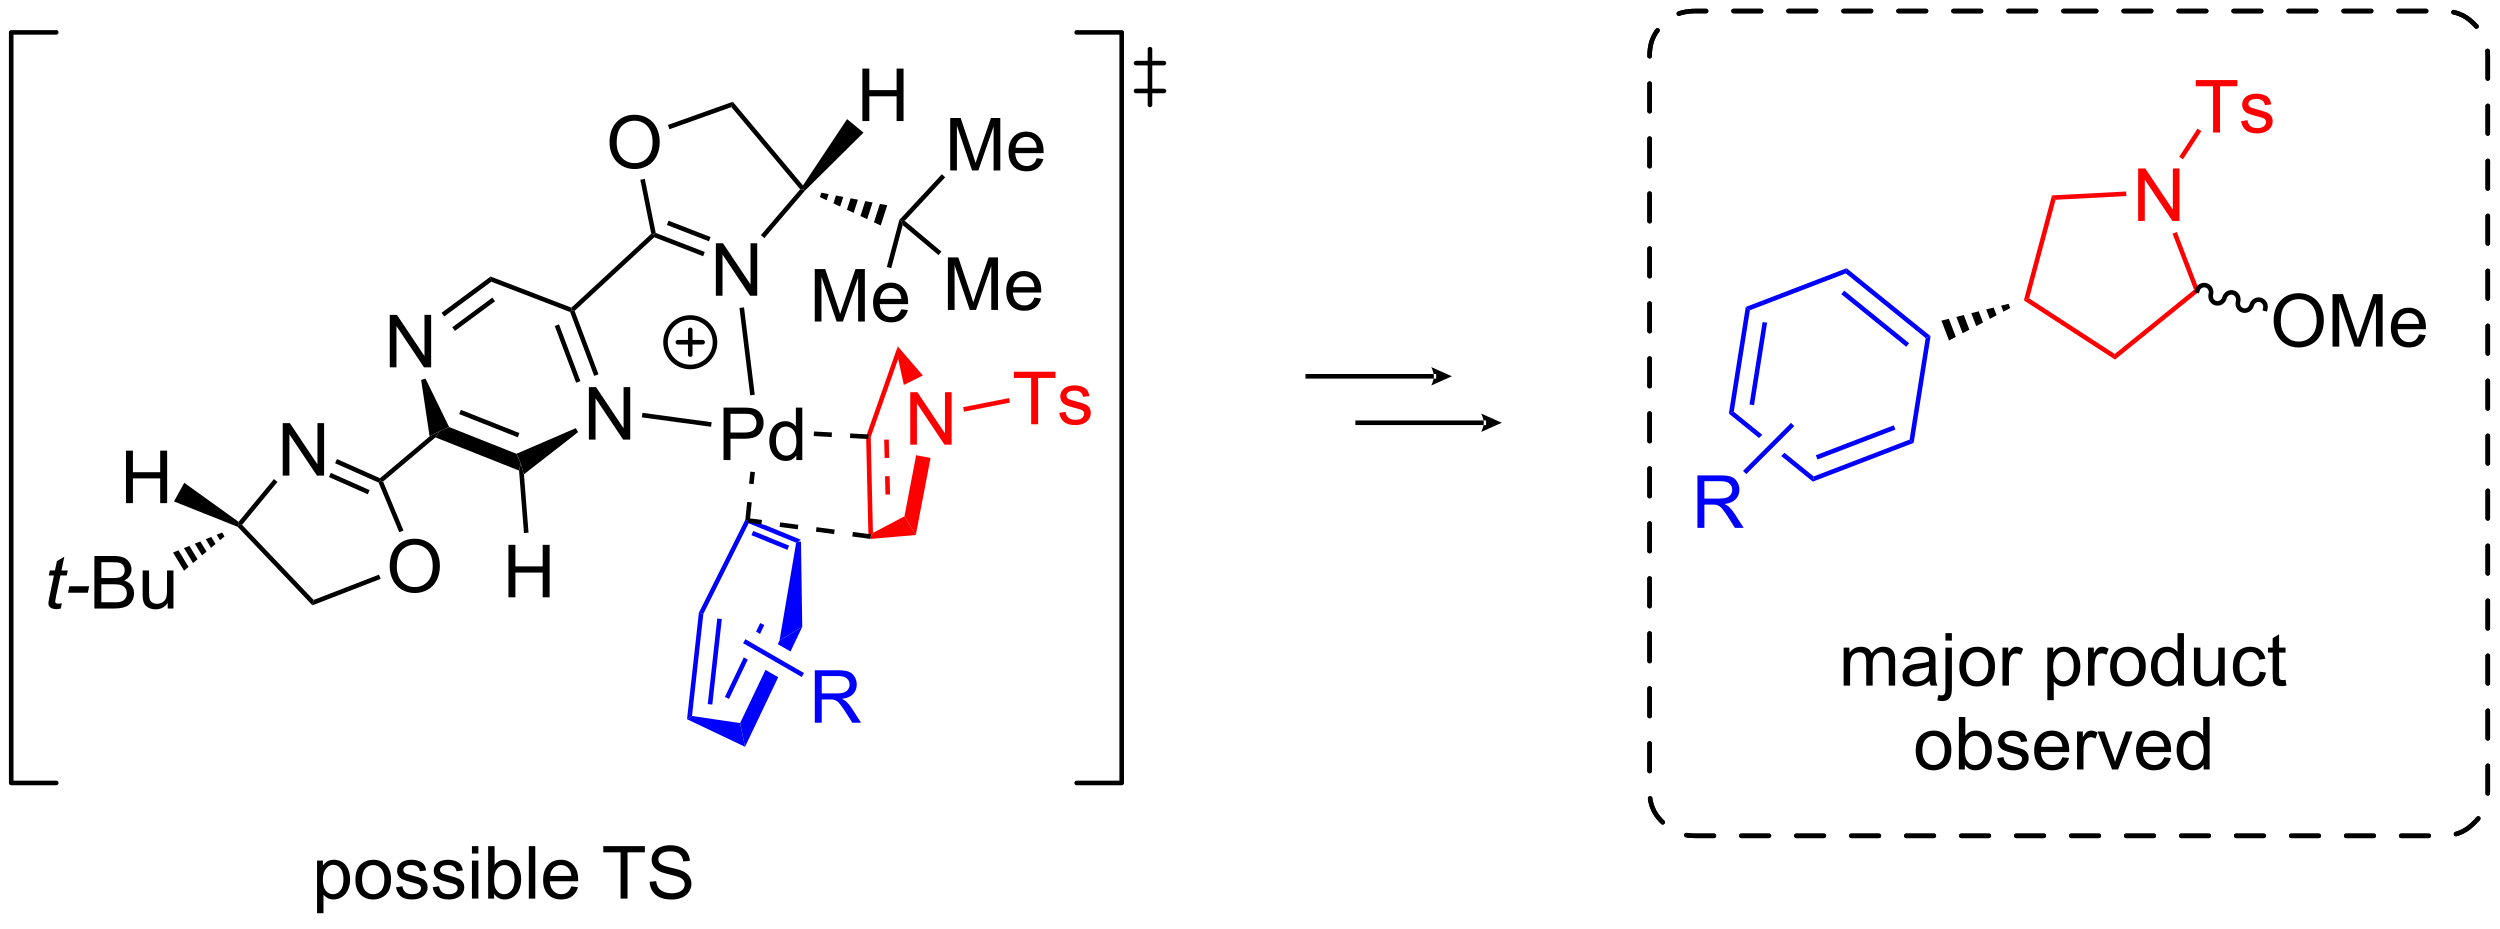 <?xml version="1.0" encoding="UTF-8"?>
<!DOCTYPE svg PUBLIC '-//W3C//DTD SVG 1.0//EN'
          'http://www.w3.org/TR/2001/REC-SVG-20010904/DTD/svg10.dtd'>
<svg stroke-dasharray="none" shape-rendering="auto" xmlns="http://www.w3.org/2000/svg" font-family="'Dialog'" text-rendering="auto" width="374" fill-opacity="1" color-interpolation="auto" color-rendering="auto" preserveAspectRatio="xMidYMid meet" font-size="12px" viewBox="0 0 374 139" fill="black" xmlns:xlink="http://www.w3.org/1999/xlink" stroke="black" image-rendering="auto" stroke-miterlimit="10" stroke-linecap="square" stroke-linejoin="miter" font-style="normal" stroke-width="1" height="139" stroke-dashoffset="0" font-weight="normal" stroke-opacity="1"
><!--Generated by the Batik Graphics2D SVG Generator--><defs id="genericDefs"
  /><g
  ><defs id="defs1"
    ><clipPath clipPathUnits="userSpaceOnUse" id="clipPath1"
      ><path d="M0.646 1.032 L281.127 1.032 L281.127 104.546 L0.646 104.546 L0.646 1.032 Z"
      /></clipPath
      ><clipPath clipPathUnits="userSpaceOnUse" id="clipPath2"
      ><path d="M-0.972 49.562 L-0.972 150.198 L271.711 150.198 L271.711 49.562 Z"
      /></clipPath
    ></defs
    ><g transform="scale(1.333,1.333) translate(-0.646,-1.032) matrix(1.029,0,0,1.029,1.646,-49.948)"
    ><path d="M77.94 99.724 L77.94 93.997 L80.101 93.997 Q80.672 93.997 80.971 94.052 Q81.393 94.122 81.677 94.32 Q81.963 94.516 82.138 94.872 Q82.312 95.227 82.312 95.654 Q82.312 96.383 81.846 96.891 Q81.383 97.396 80.166 97.396 L78.698 97.396 L78.698 99.724 L77.94 99.724 ZM78.698 96.719 L80.18 96.719 Q80.914 96.719 81.221 96.445 Q81.531 96.172 81.531 95.677 Q81.531 95.318 81.349 95.062 Q81.166 94.805 80.87 94.724 Q80.68 94.672 80.164 94.672 L78.698 94.672 L78.698 96.719 ZM85.877 99.724 L85.877 99.201 Q85.484 99.818 84.719 99.818 Q84.221 99.818 83.805 99.544 Q83.391 99.271 83.161 98.781 Q82.932 98.289 82.932 97.654 Q82.932 97.031 83.138 96.526 Q83.346 96.021 83.76 95.753 Q84.174 95.482 84.687 95.482 Q85.062 95.482 85.354 95.641 Q85.648 95.797 85.831 96.052 L85.831 93.997 L86.531 93.997 L86.531 99.724 L85.877 99.724 ZM83.656 97.654 Q83.656 98.451 83.992 98.846 Q84.328 99.24 84.784 99.24 Q85.245 99.24 85.568 98.862 Q85.891 98.484 85.891 97.711 Q85.891 96.859 85.562 96.461 Q85.234 96.062 84.752 96.062 Q84.284 96.062 83.969 96.445 Q83.656 96.828 83.656 97.654 Z" stroke="none" clip-path="url(#clipPath2)"
    /></g
    ><g transform="matrix(1.371,0,0,1.371,1.333,-67.973)"
    ><path d="M78.831 61.268 L78.991 60.68 L86.644 69.814 L86.666 70.23 L86.339 70.228 Z" stroke="none" clip-path="url(#clipPath2)"
    /></g
    ><g transform="matrix(1.371,0,0,1.371,1.333,-67.973)"
    ><path d="M65.538 65.139 Q65.538 63.712 66.304 62.907 Q67.07 62.1 68.281 62.1 Q69.072 62.1 69.708 62.48 Q70.346 62.857 70.679 63.535 Q71.015 64.212 71.015 65.071 Q71.015 65.943 70.663 66.631 Q70.312 67.318 69.666 67.672 Q69.023 68.027 68.275 68.027 Q67.468 68.027 66.83 67.636 Q66.195 67.243 65.866 66.568 Q65.538 65.891 65.538 65.139 ZM66.32 65.149 Q66.32 66.186 66.874 66.782 Q67.431 67.376 68.273 67.376 Q69.127 67.376 69.679 66.774 Q70.234 66.172 70.234 65.068 Q70.234 64.368 69.997 63.847 Q69.76 63.326 69.304 63.04 Q68.851 62.751 68.283 62.751 Q67.478 62.751 66.898 63.305 Q66.32 63.857 66.32 65.149 Z" stroke="none" clip-path="url(#clipPath2)"
    /></g
    ><g transform="matrix(1.371,0,0,1.371,1.333,-67.973)"
    ><path d="M70.579 74.995 L70.361 75.179 L70.088 75.091 L68.898 69.195 L69.388 69.097 Z" stroke="none" clip-path="url(#clipPath2)"
    /></g
    ><g transform="matrix(1.371,0,0,1.371,1.333,-67.973)"
    ><path d="M77.14 81.849 L77.14 76.123 L77.918 76.123 L80.926 80.617 L80.926 76.123 L81.653 76.123 L81.653 81.849 L80.874 81.849 L77.866 77.349 L77.866 81.849 L77.14 81.849 Z" stroke="none" clip-path="url(#clipPath2)"
    /></g
    ><g transform="matrix(1.371,0,0,1.371,1.333,-67.973)"
    ><path d="M70.416 75.469 L70.361 75.179 L70.579 74.995 L75.93 77.075 L75.749 77.541 ZM71.796 74.128 L76.383 75.911 L76.564 75.445 L71.977 73.662 Z" stroke="none" clip-path="url(#clipPath2)"
    /></g
    ><g transform="matrix(1.371,0,0,1.371,1.333,-67.973)"
    ><path d="M78.991 60.68 L78.831 61.268 L72.076 63.681 L71.907 63.21 Z" stroke="none" clip-path="url(#clipPath2)"
    /></g
    ><g transform="matrix(1.371,0,0,1.371,1.333,-67.973)"
    ><path d="M82.431 75.563 L82.051 75.238 L86.339 70.228 L86.666 70.23 L86.86 70.388 Z" stroke="none" clip-path="url(#clipPath2)"
    /></g
    ><g transform="matrix(1.371,0,0,1.371,1.333,-67.973)"
    ><path d="M88.646 70.608 L89.445 70.76 L89.229 71.428 L88.492 71.083 ZM90.245 70.912 L91.044 71.065 L90.704 72.118 L89.966 71.773 ZM91.844 71.217 L92.643 71.369 L92.178 72.807 L91.441 72.462 ZM93.442 71.522 L94.242 71.674 L93.652 73.496 L92.915 73.152 ZM95.041 71.826 L95.84 71.979 L95.126 74.186 L94.389 73.841 Z" stroke="none" clip-path="url(#clipPath2)"
    /></g
    ><g transform="matrix(1.371,0,0,1.371,1.333,-67.973)"
    ><path d="M63.285 97.546 L63.285 91.819 L64.063 91.819 L67.071 96.314 L67.071 91.819 L67.797 91.819 L67.797 97.546 L67.019 97.546 L64.011 93.046 L64.011 97.546 L63.285 97.546 Z" stroke="none" clip-path="url(#clipPath2)"
    /></g
    ><g transform="matrix(1.371,0,0,1.371,1.333,-67.973)"
    ><path d="M61.237 83.628 L61.432 83.435 L61.725 83.504 L64.333 90.423 L63.865 90.6 ZM59.558 85.152 L61.892 91.343 L62.36 91.167 L60.026 84.976 Z" stroke="none" clip-path="url(#clipPath2)"
    /></g
    ><g transform="matrix(1.371,0,0,1.371,1.333,-67.973)"
    ><path d="M52.634 80.32 L52.557 79.754 L61.376 83.146 L61.432 83.435 L61.237 83.628 Z" stroke="none" clip-path="url(#clipPath2)"
    /></g
    ><g transform="matrix(1.371,0,0,1.371,1.333,-67.973)"
    ><path d="M41.56 89.664 L41.56 83.938 L42.339 83.938 L45.347 88.432 L45.347 83.938 L46.073 83.938 L46.073 89.664 L45.295 89.664 L42.287 85.164 L42.287 89.664 L41.56 89.664 Z" stroke="none" clip-path="url(#clipPath2)"
    /></g
    ><g transform="matrix(1.371,0,0,1.371,1.333,-67.973)"
    ><path d="M47.507 84.112 L47.209 83.711 L52.557 79.754 L52.634 80.32 ZM48.672 85.689 L53.045 82.454 L52.748 82.052 L48.375 85.287 Z" stroke="none" clip-path="url(#clipPath2)"
    /></g
    ><g transform="matrix(1.371,0,0,1.371,1.333,-67.973)"
    ><path d="M46.544 97.308 L46.975 96.619 L48.036 96.179 L55.382 99.094 L55.856 100.142 L55.667 100.928 ZM49.136 94.765 L55.522 97.299 L55.707 96.834 L49.32 94.3 Z" stroke="none" clip-path="url(#clipPath2)"
    /></g
    ><g transform="matrix(1.371,0,0,1.371,1.333,-67.973)"
    ><path d="M61.725 83.504 L61.432 83.435 L61.376 83.146 L70.088 75.091 L70.361 75.179 L70.416 75.469 Z" stroke="none" clip-path="url(#clipPath2)"
    /></g
    ><g transform="matrix(1.371,0,0,1.371,1.333,-67.973)"
    ><path d="M40.83 102.122 L40.528 102.049 L40.487 101.757 L45.902 97.196 L46.975 96.619 L46.544 97.308 Z" stroke="none" clip-path="url(#clipPath2)"
    /></g
    ><g transform="matrix(1.371,0,0,1.371,1.333,-67.973)"
    ><path d="M29.879 101.477 L29.879 95.751 L30.658 95.751 L33.666 100.246 L33.666 95.751 L34.392 95.751 L34.392 101.477 L33.613 101.477 L30.606 96.977 L30.606 101.477 L29.879 101.477 Z" stroke="none" clip-path="url(#clipPath2)"
    /></g
    ><g transform="matrix(1.371,0,0,1.371,1.333,-67.973)"
    ><path d="M35.593 100.128 L35.796 99.671 L40.487 101.757 L40.528 102.049 L40.336 102.237 ZM34.923 101.635 L39.157 103.517 L39.36 103.06 L35.127 101.178 Z" stroke="none" clip-path="url(#clipPath2)"
    /></g
    ><g transform="matrix(1.371,0,0,1.371,1.333,-67.973)"
    ><path d="M41.55 111.402 Q41.55 109.975 42.315 109.171 Q43.081 108.363 44.292 108.363 Q45.084 108.363 45.719 108.743 Q46.357 109.121 46.69 109.798 Q47.026 110.475 47.026 111.335 Q47.026 112.207 46.675 112.894 Q46.323 113.582 45.677 113.936 Q45.034 114.29 44.287 114.29 Q43.479 114.29 42.841 113.9 Q42.206 113.507 41.878 112.832 Q41.55 112.155 41.55 111.402 ZM42.331 111.413 Q42.331 112.449 42.886 113.046 Q43.443 113.639 44.284 113.639 Q45.138 113.639 45.69 113.038 Q46.245 112.436 46.245 111.332 Q46.245 110.632 46.008 110.111 Q45.771 109.59 45.315 109.303 Q44.862 109.014 44.294 109.014 Q43.49 109.014 42.909 109.569 Q42.331 110.121 42.331 111.413 Z" stroke="none" clip-path="url(#clipPath2)"
    /></g
    ><g transform="matrix(1.371,0,0,1.371,1.333,-67.973)"
    ><path d="M43.054 107.465 L42.593 107.657 L40.336 102.237 L40.528 102.049 L40.83 102.122 Z" stroke="none" clip-path="url(#clipPath2)"
    /></g
    ><g transform="matrix(1.371,0,0,1.371,1.333,-67.973)"
    ><path d="M33.117 115.628 L33.248 115.041 L40.384 112.279 L40.564 112.745 Z" stroke="none" clip-path="url(#clipPath2)"
    /></g
    ><g transform="matrix(1.371,0,0,1.371,1.333,-67.973)"
    ><path d="M25.44 106.847 L25.106 106.858 L25.061 106.52 L28.92 101.852 L29.306 102.171 Z" stroke="none" clip-path="url(#clipPath2)"
    /></g
    ><g transform="matrix(1.371,0,0,1.371,1.333,-67.973)"
    ><path d="M24.96 107.067 L25.106 106.858 L25.44 106.847 L33.248 115.041 L33.117 115.628 Z" stroke="none" clip-path="url(#clipPath2)"
    /></g
    ><g transform="matrix(1.371,0,0,1.371,1.333,-67.973)"
    ><path d="M5.776 115.402 L5.659 115.982 Q5.403 116.047 5.166 116.047 Q4.745 116.047 4.495 115.839 Q4.307 115.683 4.307 115.415 Q4.307 115.277 4.409 114.784 L4.911 112.376 L4.354 112.376 L4.466 111.829 L5.026 111.829 L5.239 110.808 L6.049 110.321 L5.731 111.829 L6.427 111.829 L6.31 112.376 L5.62 112.376 L5.138 114.667 Q5.049 115.105 5.049 115.191 Q5.049 115.316 5.12 115.383 Q5.192 115.449 5.356 115.449 Q5.591 115.449 5.776 115.402 ZM6.452 114.258 L6.6 113.55 L8.756 113.55 L8.61 114.258 L6.452 114.258 Z" stroke="none" clip-path="url(#clipPath2)"
    /></g
    ><g transform="matrix(1.371,0,0,1.371,1.333,-67.973)"
    ><path d="M9.329 115.977 L9.329 110.251 L11.478 110.251 Q12.134 110.251 12.53 110.425 Q12.928 110.597 13.152 110.959 Q13.376 111.321 13.376 111.714 Q13.376 112.081 13.175 112.407 Q12.978 112.73 12.576 112.93 Q13.095 113.081 13.373 113.449 Q13.655 113.816 13.655 114.316 Q13.655 114.719 13.483 115.066 Q13.313 115.409 13.063 115.597 Q12.813 115.784 12.436 115.881 Q12.061 115.977 11.514 115.977 L9.329 115.977 ZM10.087 112.657 L11.326 112.657 Q11.829 112.657 12.048 112.589 Q12.337 112.503 12.483 112.305 Q12.631 112.105 12.631 111.805 Q12.631 111.519 12.493 111.303 Q12.358 111.087 12.103 111.006 Q11.85 110.925 11.233 110.925 L10.087 110.925 L10.087 112.657 ZM10.087 115.3 L11.514 115.3 Q11.881 115.3 12.03 115.274 Q12.29 115.227 12.465 115.118 Q12.642 115.008 12.754 114.8 Q12.868 114.589 12.868 114.316 Q12.868 113.995 12.704 113.761 Q12.54 113.524 12.248 113.428 Q11.959 113.331 11.412 113.331 L10.087 113.331 L10.087 115.3 ZM17.326 115.977 L17.326 115.368 Q16.842 116.071 16.009 116.071 Q15.642 116.071 15.324 115.93 Q15.006 115.79 14.85 115.576 Q14.696 115.363 14.634 115.055 Q14.592 114.847 14.592 114.399 L14.592 111.829 L15.295 111.829 L15.295 114.128 Q15.295 114.68 15.337 114.87 Q15.405 115.149 15.618 115.308 Q15.834 115.464 16.149 115.464 Q16.467 115.464 16.743 115.303 Q17.022 115.141 17.136 114.863 Q17.251 114.581 17.251 114.05 L17.251 111.829 L17.954 111.829 L17.954 115.977 L17.326 115.977 Z" stroke="none" clip-path="url(#clipPath2)"
    /></g
    ><g transform="matrix(1.371,0,0,1.371,1.333,-67.973)"
    ><path d="M23.526 108.11 L23.036 108.526 L22.671 107.926 L23.267 107.683 ZM22.546 108.942 L22.055 109.358 L21.481 108.412 L22.076 108.169 ZM21.565 109.774 L21.074 110.19 L20.29 108.899 L20.885 108.656 ZM20.584 110.606 L20.094 111.022 L19.099 109.385 L19.695 109.142 ZM19.603 111.439 L19.113 111.855 L17.909 109.872 L18.504 109.628 Z" stroke="none" clip-path="url(#clipPath2)"
    /></g
    ><g transform="matrix(1.371,0,0,1.371,1.333,-67.973)"
    ><path d="M93.129 62.788 L93.129 57.062 L93.886 57.062 L93.886 59.413 L96.863 59.413 L96.863 57.062 L97.621 57.062 L97.621 62.788 L96.863 62.788 L96.863 60.088 L93.886 60.088 L93.886 62.788 L93.129 62.788 Z" stroke="none" clip-path="url(#clipPath2)"
    /></g
    ><g transform="matrix(1.371,0,0,1.371,1.333,-67.973)"
    ><path d="M86.86 70.388 L86.666 70.23 L86.644 69.814 L91.458 62.577 L93.25 64.05 Z" stroke="none" clip-path="url(#clipPath2)"
    /></g
    ><g transform="matrix(1.371,0,0,1.371,1.333,-67.973)"
    ><path d="M12.774 104.48 L12.774 98.753 L13.532 98.753 L13.532 101.105 L16.508 101.105 L16.508 98.753 L17.266 98.753 L17.266 104.48 L16.508 104.48 L16.508 101.779 L13.532 101.779 L13.532 104.48 L12.774 104.48 Z" stroke="none" clip-path="url(#clipPath2)"
    /></g
    ><g transform="matrix(1.371,0,0,1.371,1.333,-67.973)"
    ><path d="M25.061 106.52 L25.106 106.858 L24.96 107.067 L18.016 104.294 L19.132 102.26 Z" stroke="none" clip-path="url(#clipPath2)"
    /></g
    ><g transform="matrix(1.371,0,0,1.371,1.333,-67.973)"
    ><path d="M69.067 95.123 L69.134 94.628 L76.681 95.652 L76.614 96.148 Z" stroke="none" clip-path="url(#clipPath2)"
    /></g
    ><g transform="matrix(1.371,0,0,1.371,1.333,-67.973)"
    ><path d="M79.718 83.18 L80.214 83.119 L81.386 92.659 L80.89 92.72 Z" stroke="none" clip-path="url(#clipPath2)"
    /></g
    ><g stroke-width="0.5" transform="matrix(1.371,0,0,1.371,1.333,-67.973)" stroke-linejoin="round" stroke-linecap="round"
    ><path fill="none" d="M74.347 89.622 C72.856 89.622 71.647 88.413 71.647 86.922 C71.647 85.431 72.856 84.222 74.347 84.222 C75.838 84.222 77.047 85.431 77.047 86.922 C77.047 88.413 75.838 89.622 74.347 89.622 M72.997 86.922 L75.697 86.922 M74.347 85.572 L74.347 88.272" clip-path="url(#clipPath2)"
    /></g
    ><g fill="blue" transform="matrix(1.371,0,0,1.371,1.333,-67.973)" stroke="blue"
    ><path d="M77.295 117.071 L76.257 126.409 L76.754 126.464 L77.792 117.126 L77.295 117.071 ZM75.287 116.432 L73.995 128.06 L74.537 127.705 L75.774 116.576 L75.287 116.432 Z" stroke="none" clip-path="url(#clipPath2)"
    /></g
    ><g fill="blue" transform="matrix(1.371,0,0,1.371,1.333,-67.973)" stroke="blue"
    ><path d="M79.784 128.483 L80.323 131.068 L73.995 128.06 L74.537 127.705 Z" stroke="none" clip-path="url(#clipPath2)"
    /></g
    ><g fill="blue" transform="matrix(1.371,0,0,1.371,1.333,-67.973)" stroke="blue"
    ><path d="M81.975 117.565 L81.528 118.501 L81.963 118.751 L81.963 118.751 L82.426 117.78 L81.975 117.565 ZM86.566 117.986 L84.09 119.46 L83.895 119.867 L83.895 119.867 L85.285 120.67 L85.285 120.67 L86.566 117.986 ZM80.189 121.307 L78.127 125.627 L78.578 125.843 L80.623 121.558 L80.189 121.307 ZM82.556 122.674 L79.784 128.483 L80.323 131.068 L83.946 123.476 L83.946 123.476 L82.556 122.674 Z" stroke="none" clip-path="url(#clipPath2)"
    /></g
    ><g fill="blue" transform="matrix(1.371,0,0,1.371,1.333,-67.973)" stroke="blue"
    ><path d="M80.358 106.29 L80.602 106.361 L80.722 106.68 L75.774 116.576 L75.287 116.432 Z" stroke="none" clip-path="url(#clipPath2)"
    /></g
    ><g fill="blue" transform="matrix(1.371,0,0,1.371,1.333,-67.973)" stroke="blue"
    ><path d="M86.426 108.474 L85.901 108.799 L80.722 106.68 L80.602 106.361 L82.487 106.862 ZM85.132 109.117 L81.217 107.515 L81.027 107.978 L84.943 109.58 Z" stroke="none" clip-path="url(#clipPath2)"
    /></g
    ><g fill="blue" transform="matrix(1.371,0,0,1.371,1.333,-67.973)" stroke="blue"
    ><path d="M86.133 108.655 L85.901 108.799 L84.09 119.46 L86.566 117.986 L86.43 108.695 L86.133 108.655 Z" stroke="none" clip-path="url(#clipPath2)"
    /></g
    ><g transform="matrix(1.371,0,0,1.371,1.333,-67.973)"
    ><path d="M80.85 106.387 L81.056 104.398 L80.559 104.346 L80.353 106.336 ZM81.263 102.408 L81.399 101.094 L80.901 101.043 L80.765 102.357 Z" stroke="none" clip-path="url(#clipPath2)"
    /></g
    ><g transform="matrix(1.371,0,0,1.371,1.333,-67.973)"
    ><path d="M87.931 84.663 L87.931 78.936 L89.072 78.936 L90.428 82.991 Q90.616 83.556 90.702 83.837 Q90.798 83.525 91.007 82.92 L92.376 78.936 L93.397 78.936 L93.397 84.663 L92.665 84.663 L92.665 79.868 L91.001 84.663 L90.319 84.663 L88.663 79.788 L88.663 84.663 L87.931 84.663 ZM97.369 83.327 L98.095 83.415 Q97.923 84.053 97.457 84.405 Q96.994 84.756 96.272 84.756 Q95.361 84.756 94.827 84.196 Q94.296 83.634 94.296 82.624 Q94.296 81.577 94.835 80.999 Q95.374 80.42 96.233 80.42 Q97.064 80.42 97.59 80.988 Q98.119 81.553 98.119 82.579 Q98.119 82.642 98.116 82.767 L95.022 82.767 Q95.061 83.452 95.408 83.816 Q95.757 84.178 96.275 84.178 Q96.663 84.178 96.936 83.975 Q97.21 83.772 97.369 83.327 ZM95.061 82.189 L97.376 82.189 Q97.329 81.665 97.111 81.405 Q96.775 80.999 96.241 80.999 Q95.757 80.999 95.426 81.324 Q95.095 81.647 95.061 82.189 Z" stroke="none" clip-path="url(#clipPath2)"
    /></g
    ><g transform="matrix(1.371,0,0,1.371,1.333,-67.973)"
    ><path d="M96.278 78.84 L95.794 78.711 L97.161 73.573 L97.386 73.698 L97.527 74.142 Z" stroke="none" clip-path="url(#clipPath2)"
    /></g
    ><g transform="matrix(1.371,0,0,1.371,1.333,-67.973)"
    ><path d="M102.459 83.395 L102.459 77.668 L103.599 77.668 L104.956 81.723 Q105.143 82.288 105.229 82.569 Q105.326 82.257 105.534 81.653 L106.904 77.668 L107.925 77.668 L107.925 83.395 L107.193 83.395 L107.193 78.6 L105.529 83.395 L104.847 83.395 L103.19 78.52 L103.19 83.395 L102.459 83.395 ZM111.896 82.059 L112.623 82.147 Q112.451 82.785 111.984 83.137 Q111.521 83.489 110.8 83.489 Q109.888 83.489 109.354 82.929 Q108.823 82.366 108.823 81.356 Q108.823 80.309 109.362 79.731 Q109.901 79.153 110.76 79.153 Q111.591 79.153 112.117 79.72 Q112.646 80.285 112.646 81.311 Q112.646 81.374 112.643 81.499 L109.55 81.499 Q109.589 82.184 109.935 82.548 Q110.284 82.91 110.802 82.91 Q111.19 82.91 111.464 82.707 Q111.737 82.504 111.896 82.059 ZM109.589 80.921 L111.904 80.921 Q111.857 80.397 111.638 80.137 Q111.302 79.731 110.768 79.731 Q110.284 79.731 109.953 80.056 Q109.623 80.379 109.589 80.921 Z" stroke="none" clip-path="url(#clipPath2)"
    /></g
    ><g transform="matrix(1.371,0,0,1.371,1.333,-67.973)"
    ><path d="M101.755 77.033 L101.433 77.416 L97.527 74.142 L97.386 73.698 L97.749 73.675 Z" stroke="none" clip-path="url(#clipPath2)"
    /></g
    ><g transform="matrix(1.371,0,0,1.371,1.333,-67.973)"
    ><path d="M102.712 68.181 L102.712 62.455 L103.853 62.455 L105.209 66.509 Q105.397 67.074 105.483 67.356 Q105.579 67.043 105.788 66.439 L107.157 62.455 L108.178 62.455 L108.178 68.181 L107.446 68.181 L107.446 63.387 L105.782 68.181 L105.1 68.181 L103.444 63.306 L103.444 68.181 L102.712 68.181 ZM112.15 66.845 L112.876 66.934 Q112.704 67.572 112.238 67.923 Q111.775 68.275 111.053 68.275 Q110.142 68.275 109.608 67.715 Q109.077 67.153 109.077 66.142 Q109.077 65.095 109.616 64.517 Q110.155 63.939 111.014 63.939 Q111.845 63.939 112.371 64.507 Q112.9 65.072 112.9 66.098 Q112.9 66.16 112.897 66.285 L109.803 66.285 Q109.842 66.97 110.189 67.335 Q110.538 67.697 111.056 67.697 Q111.444 67.697 111.717 67.494 Q111.991 67.291 112.15 66.845 ZM109.842 65.707 L112.157 65.707 Q112.111 65.184 111.892 64.923 Q111.556 64.517 111.022 64.517 Q110.538 64.517 110.207 64.843 Q109.876 65.166 109.842 65.707 Z" stroke="none" clip-path="url(#clipPath2)"
    /></g
    ><g transform="matrix(1.371,0,0,1.371,1.333,-67.973)"
    ><path d="M101.799 68.588 L102.166 68.928 L97.749 73.675 L97.386 73.698 L97.161 73.573 Z" stroke="none" clip-path="url(#clipPath2)"
    /></g
    ><g transform="matrix(1.371,0,0,1.371,1.333,-67.973)"
    ><path d="M54.508 114.757 L54.508 109.03 L55.266 109.03 L55.266 111.382 L58.243 111.382 L58.243 109.03 L59.001 109.03 L59.001 114.757 L58.243 114.757 L58.243 112.056 L55.266 112.056 L55.266 114.757 L54.508 114.757 Z" stroke="none" clip-path="url(#clipPath2)"
    /></g
    ><g transform="matrix(1.371,0,0,1.371,1.333,-67.973)"
    ><path d="M55.667 100.928 L55.856 100.142 L56.2 101.333 L56.701 107.703 L56.202 107.742 Z" stroke="none" clip-path="url(#clipPath2)"
    /></g
    ><g transform="matrix(1.371,0,0,1.371,1.333,-67.973)"
    ><path d="M44.982 91.038 L45.459 90.89 L48.036 96.179 L46.975 96.619 L45.902 97.196 Z" stroke="none" clip-path="url(#clipPath2)"
    /></g
    ><g transform="matrix(1.371,0,0,1.371,1.333,-67.973)"
    ><path d="M61.857 96.299 L62.112 96.73 L56.2 101.333 L55.856 100.142 L55.382 99.094 Z" stroke="none" clip-path="url(#clipPath2)"
    /></g
    ><g fill="red" transform="matrix(1.371,0,0,1.371,1.333,-67.973)" stroke="red"
    ><path d="M97.718 105.917 L98.957 107.957 L94.012 108.385 L94.04 108.136 L94.281 107.732 Z" stroke="none" clip-path="url(#clipPath2)"
    /></g
    ><g fill="red" transform="matrix(1.371,0,0,1.371,1.333,-67.973)" stroke="red"
    ><path d="M98.353 98.101 L98.353 92.375 L99.132 92.375 L102.14 96.869 L102.14 92.375 L102.866 92.375 L102.866 98.101 L102.088 98.101 L99.08 93.601 L99.08 98.101 L98.353 98.101 Z" stroke="none" clip-path="url(#clipPath2)"
    /></g
    ><g fill="red" transform="matrix(1.371,0,0,1.371,1.333,-67.973)" stroke="red"
    ><path d="M98.995 99.251 L97.718 105.917 L98.957 107.957 L100.566 99.552 L98.995 99.251 Z" stroke="none" clip-path="url(#clipPath2)"
    /></g
    ><g fill="red" transform="matrix(1.371,0,0,1.371,1.333,-67.973)" stroke="red"
    ><path d="M93.542 97.47 L93.787 97.233 L94.038 97.273 L94.281 107.732 L94.04 108.136 L93.784 107.85 ZM95.508 97.552 L95.554 99.551 L96.054 99.54 L96.007 97.54 ZM95.601 101.551 L95.647 103.55 L96.147 103.538 L96.1 101.539 Z" stroke="none" clip-path="url(#clipPath2)"
    /></g
    ><g fill="red" transform="matrix(1.371,0,0,1.371,1.333,-67.973)" stroke="red"
    ><path d="M96.987 87.37 L97.032 88.751 L94.038 97.273 L93.787 97.233 L93.613 96.974 Z" stroke="none" clip-path="url(#clipPath2)"
    /></g
    ><g fill="red" transform="matrix(1.371,0,0,1.371,1.333,-67.973)" stroke="red"
    ><path d="M111.547 95.872 L111.547 90.82 L109.659 90.82 L109.659 90.145 L114.198 90.145 L114.198 90.82 L112.304 90.82 L112.304 95.872 L111.547 95.872 ZM114.605 94.632 L115.3 94.523 Q115.358 94.942 115.626 95.166 Q115.894 95.387 116.373 95.387 Q116.858 95.387 117.092 95.189 Q117.327 94.991 117.327 94.726 Q117.327 94.489 117.121 94.351 Q116.975 94.257 116.402 94.114 Q115.629 93.918 115.329 93.775 Q115.03 93.632 114.876 93.382 Q114.722 93.129 114.722 92.825 Q114.722 92.546 114.847 92.312 Q114.975 92.075 115.194 91.918 Q115.358 91.796 115.642 91.713 Q115.925 91.629 116.248 91.629 Q116.738 91.629 117.105 91.77 Q117.475 91.911 117.65 92.15 Q117.827 92.39 117.894 92.793 L117.207 92.887 Q117.16 92.567 116.933 92.387 Q116.709 92.207 116.3 92.207 Q115.816 92.207 115.608 92.369 Q115.402 92.528 115.402 92.741 Q115.402 92.879 115.488 92.989 Q115.574 93.101 115.756 93.176 Q115.863 93.215 116.379 93.356 Q117.123 93.554 117.418 93.681 Q117.715 93.809 117.881 94.051 Q118.05 94.293 118.05 94.653 Q118.05 95.004 117.845 95.314 Q117.639 95.624 117.251 95.796 Q116.866 95.965 116.379 95.965 Q115.569 95.965 115.144 95.629 Q114.722 95.293 114.605 94.632 Z" stroke="none" clip-path="url(#clipPath2)"
    /></g
    ><g fill="red" transform="matrix(1.371,0,0,1.371,1.333,-67.973)" stroke="red"
    ><path d="M104.218 94.498 L104.121 94.007 L109.135 93.016 L109.232 93.507 Z" stroke="none" clip-path="url(#clipPath2)"
    /></g
    ><g transform="matrix(1.371,0,0,1.371,1.333,-67.973)"
    ><path d="M93.8 96.984 L91.803 96.875 L91.776 97.375 L93.773 97.483 ZM89.806 96.767 L87.847 96.661 L87.82 97.16 L89.779 97.266 Z" stroke="none" clip-path="url(#clipPath2)"
    /></g
    ><g transform="matrix(1.371,0,0,1.371,1.333,-67.973)"
    ><path d="M94.073 107.888 L92.09 107.626 L92.025 108.122 L94.007 108.384 ZM90.107 107.365 L88.125 107.103 L88.059 107.599 L90.042 107.86 ZM86.142 106.841 L84.159 106.579 L84.094 107.075 L86.076 107.337 ZM82.176 106.317 L80.634 106.114 L80.569 106.609 L82.111 106.813 Z" stroke="none" clip-path="url(#clipPath2)"
    /></g
    ><g fill="red" transform="matrix(1.371,0,0,1.371,1.333,-67.973)" stroke="red"
    ><path d="M97.032 88.751 L96.987 87.37 L99.728 90.548 L97.653 91.586 Z" stroke="none" clip-path="url(#clipPath2)"
    /></g
    ><g fill="red" transform="matrix(1.371,0,0,1.371,1.333,-67.973)" stroke="red"
    ><path d="M232.336 73.686 L232.336 67.959 L233.114 67.959 L236.122 72.454 L236.122 67.959 L236.849 67.959 L236.849 73.686 L236.07 73.686 L233.062 69.186 L233.062 73.686 L232.336 73.686 Z" stroke="none" clip-path="url(#clipPath2)"
    /></g
    ><g fill="red" transform="matrix(1.371,0,0,1.371,1.333,-67.973)" stroke="red"
    ><path d="M222.936 70.898 L223.325 71.378 L220.443 82.135 L219.866 82.357 Z" stroke="none" clip-path="url(#clipPath2)"
    /></g
    ><g fill="red" transform="matrix(1.371,0,0,1.371,1.333,-67.973)" stroke="red"
    ><path d="M219.866 82.357 L220.443 82.135 L229.783 88.201 L229.815 88.818 Z" stroke="none" clip-path="url(#clipPath2)"
    /></g
    ><g fill="red" transform="matrix(1.371,0,0,1.371,1.333,-67.973)" stroke="red"
    ><path d="M229.815 88.818 L229.783 88.201 L238.438 81.192 L239.035 81.352 Z" stroke="none" clip-path="url(#clipPath2)"
    /></g
    ><g fill="red" transform="matrix(1.371,0,0,1.371,1.333,-67.973)" stroke="red"
    ><path d="M239.035 81.352 L238.438 81.192 L236.09 75.075 L236.557 74.896 Z" stroke="none" clip-path="url(#clipPath2)"
    /></g
    ><g fill="red" transform="matrix(1.371,0,0,1.371,1.333,-67.973)" stroke="red"
    ><path d="M231.023 70.474 L231.049 70.973 L223.325 71.378 L222.936 70.898 Z" stroke="none" clip-path="url(#clipPath2)"
    /></g
    ><g fill="blue" transform="matrix(1.371,0,0,1.371,1.333,-67.973)" stroke="blue"
    ><path d="M209.688 86.264 L209.149 86.471 L200.436 79.415 L200.526 78.845 ZM207.344 87.029 L200.264 81.296 L199.95 81.685 L207.03 87.418 Z" stroke="none" clip-path="url(#clipPath2)"
    /></g
    ><g fill="blue" transform="matrix(1.371,0,0,1.371,1.333,-67.973)" stroke="blue"
    ><path d="M200.526 78.845 L200.436 79.415 L189.969 83.433 L189.521 83.07 Z" stroke="none" clip-path="url(#clipPath2)"
    /></g
    ><g fill="blue" transform="matrix(1.371,0,0,1.371,1.333,-67.973)" stroke="blue"
    ><path d="M189.521 83.07 L189.969 83.433 L188.215 94.506 L187.676 94.713 ZM191.356 84.716 L189.93 93.714 L190.424 93.792 L191.849 84.794 Z" stroke="none" clip-path="url(#clipPath2)"
    /></g
    ><g fill="blue" transform="matrix(1.371,0,0,1.371,1.333,-67.973)" stroke="blue"
    ><path d="M188.215 94.506 L187.676 94.713 L190.967 97.378 L191.323 97.022 L191.323 97.022 L188.215 94.506 ZM193.745 98.984 L193.39 99.34 L196.838 102.132 L196.928 101.562 L193.745 98.984 Z" stroke="none" clip-path="url(#clipPath2)"
    /></g
    ><g fill="blue" transform="matrix(1.371,0,0,1.371,1.333,-67.973)" stroke="blue"
    ><path d="M196.838 102.132 L196.928 101.562 L207.395 97.544 L207.844 97.907 ZM197.347 99.719 L205.851 96.455 L205.672 95.988 L197.167 99.252 Z" stroke="none" clip-path="url(#clipPath2)"
    /></g
    ><g fill="blue" transform="matrix(1.371,0,0,1.371,1.333,-67.973)" stroke="blue"
    ><path d="M207.844 97.907 L207.395 97.544 L209.149 86.471 L209.688 86.264 Z" stroke="none" clip-path="url(#clipPath2)"
    /></g
    ><g fill="red" transform="matrix(1.371,0,0,1.371,1.333,-67.973)" stroke="red"
    ><path d="M240.511 64.041 L240.511 58.989 L238.623 58.989 L238.623 58.315 L243.162 58.315 L243.162 58.989 L241.268 58.989 L241.268 64.041 L240.511 64.041 ZM243.569 62.801 L244.264 62.692 Q244.322 63.111 244.59 63.335 Q244.858 63.557 245.337 63.557 Q245.822 63.557 246.056 63.359 Q246.291 63.161 246.291 62.895 Q246.291 62.658 246.085 62.52 Q245.939 62.426 245.366 62.283 Q244.593 62.088 244.293 61.945 Q243.994 61.801 243.84 61.551 Q243.686 61.299 243.686 60.994 Q243.686 60.716 243.811 60.481 Q243.939 60.244 244.158 60.088 Q244.322 59.966 244.606 59.882 Q244.889 59.799 245.212 59.799 Q245.702 59.799 246.069 59.94 Q246.439 60.08 246.613 60.32 Q246.791 60.559 246.858 60.963 L246.171 61.057 Q246.124 60.736 245.897 60.557 Q245.673 60.377 245.264 60.377 Q244.78 60.377 244.572 60.538 Q244.366 60.697 244.366 60.911 Q244.366 61.049 244.452 61.158 Q244.538 61.27 244.72 61.346 Q244.827 61.385 245.343 61.526 Q246.087 61.723 246.382 61.851 Q246.679 61.979 246.845 62.221 Q247.014 62.463 247.014 62.822 Q247.014 63.174 246.809 63.484 Q246.603 63.794 246.215 63.966 Q245.83 64.135 245.343 64.135 Q244.533 64.135 244.108 63.799 Q243.686 63.463 243.569 62.801 Z" stroke="none" clip-path="url(#clipPath2)"
    /></g
    ><g fill="red" transform="matrix(1.371,0,0,1.371,1.333,-67.973)" stroke="red"
    ><path d="M237.235 66.961 L236.815 66.689 L238.808 63.62 L239.228 63.892 Z" stroke="none" clip-path="url(#clipPath2)"
    /></g
    ><g transform="matrix(1.371,0,0,1.371,1.333,-67.973)"
    ><path d="M247.121 84.609 Q247.121 83.182 247.887 82.378 Q248.652 81.57 249.863 81.57 Q250.655 81.57 251.29 81.951 Q251.928 82.328 252.262 83.005 Q252.598 83.682 252.598 84.542 Q252.598 85.414 252.246 86.102 Q251.894 86.789 251.249 87.143 Q250.606 87.498 249.858 87.498 Q249.051 87.498 248.413 87.107 Q247.777 86.714 247.449 86.039 Q247.121 85.362 247.121 84.609 ZM247.902 84.62 Q247.902 85.656 248.457 86.253 Q249.014 86.846 249.856 86.846 Q250.71 86.846 251.262 86.245 Q251.816 85.643 251.816 84.539 Q251.816 83.839 251.579 83.318 Q251.343 82.797 250.887 82.51 Q250.434 82.221 249.866 82.221 Q249.061 82.221 248.481 82.776 Q247.902 83.328 247.902 84.62 ZM253.549 87.398 L253.549 81.672 L254.69 81.672 L256.047 85.727 Q256.234 86.292 256.32 86.573 Q256.417 86.26 256.625 85.656 L257.995 81.672 L259.016 81.672 L259.016 87.398 L258.284 87.398 L258.284 82.604 L256.62 87.398 L255.938 87.398 L254.281 82.523 L254.281 87.398 L253.549 87.398 ZM262.987 86.063 L263.714 86.151 Q263.542 86.789 263.075 87.141 Q262.612 87.492 261.891 87.492 Q260.979 87.492 260.445 86.932 Q259.914 86.37 259.914 85.359 Q259.914 84.313 260.453 83.734 Q260.992 83.156 261.852 83.156 Q262.682 83.156 263.208 83.724 Q263.737 84.289 263.737 85.315 Q263.737 85.378 263.734 85.503 L260.641 85.503 Q260.68 86.188 261.026 86.552 Q261.375 86.914 261.893 86.914 Q262.281 86.914 262.555 86.711 Q262.828 86.508 262.987 86.063 ZM260.68 84.924 L262.995 84.924 Q262.948 84.401 262.729 84.141 Q262.393 83.734 261.859 83.734 Q261.375 83.734 261.044 84.06 Q260.714 84.383 260.68 84.924 Z" stroke="none" clip-path="url(#clipPath2)"
    /></g
    ><g transform="matrix(1.371,0,0,1.371,1.333,-67.973)"
    ><path d="M245.965 83.209 L245.965 83.209 C246.046 82.906 245.874 82.615 245.607 82.544 L245.672 82.302 L245.607 82.544 C245.34 82.472 245.046 82.638 244.965 82.941 L244.723 82.876 L244.965 82.941 C244.817 83.492 244.262 83.84 243.709 83.692 L243.774 83.45 L243.709 83.692 C243.157 83.544 242.85 82.965 242.998 82.414 L243.239 82.479 L242.998 82.414 C243.079 82.111 242.907 81.82 242.64 81.749 L242.705 81.507 L242.64 81.749 C242.373 81.677 242.078 81.843 241.997 82.146 L241.756 82.081 L241.997 82.146 C241.85 82.697 241.294 83.044 240.742 82.897 L240.807 82.655 L240.742 82.897 C240.19 82.749 239.883 82.17 240.031 81.619 L240.272 81.684 L240.031 81.619 C240.112 81.316 239.94 81.025 239.673 80.954 L239.737 80.712 L239.673 80.954 C239.405 80.882 239.111 81.048 239.03 81.351 L238.965 81.592 L238.482 81.463 L238.547 81.221 C238.695 80.671 239.25 80.323 239.802 80.471 L239.802 80.471 C240.354 80.618 240.661 81.198 240.514 81.748 L240.514 81.748 C240.433 82.051 240.605 82.342 240.872 82.414 L240.872 82.414 C241.139 82.485 241.433 82.319 241.514 82.016 L241.514 82.016 C241.662 81.466 242.217 81.118 242.769 81.266 L242.769 81.266 C243.322 81.414 243.629 81.993 243.481 82.543 L243.481 82.543 C243.4 82.846 243.572 83.137 243.839 83.209 L243.839 83.209 C244.106 83.28 244.4 83.114 244.482 82.811 L244.482 82.811 C244.629 82.261 245.184 81.913 245.737 82.061 L245.737 82.061 C246.289 82.209 246.596 82.788 246.448 83.338 L246.383 83.58 L245.901 83.451 Z" stroke="none" clip-path="url(#clipPath2)"
    /></g
    ><g transform="matrix(1.371,0,0,1.371,1.333,-67.973)"
    ><path d="M218.377 83.196 L217.635 83.589 L217.383 82.933 L218.198 82.729 ZM216.893 83.982 L216.152 84.375 L215.755 83.342 L216.569 83.138 ZM215.41 84.768 L214.668 85.161 L214.127 83.75 L214.941 83.546 ZM213.926 85.554 L213.185 85.947 L212.498 84.159 L213.312 83.955 ZM212.443 86.34 L211.701 86.733 L210.87 84.567 L211.684 84.363 Z" stroke="none" clip-path="url(#clipPath2)"
    /></g
    ><g fill="blue" transform="matrix(1.371,0,0,1.371,1.333,-67.973)" stroke="blue"
    ><path d="M87.936 128.444 L87.936 122.717 L90.475 122.717 Q91.241 122.717 91.639 122.871 Q92.038 123.025 92.275 123.415 Q92.514 123.806 92.514 124.28 Q92.514 124.889 92.118 125.308 Q91.725 125.725 90.9 125.837 Q91.202 125.983 91.358 126.124 Q91.689 126.428 91.986 126.884 L92.983 128.444 L92.03 128.444 L91.272 127.251 Q90.939 126.736 90.723 126.462 Q90.509 126.189 90.34 126.079 Q90.171 125.97 89.993 125.928 Q89.866 125.9 89.572 125.9 L88.694 125.9 L88.694 128.444 L87.936 128.444 ZM88.694 125.243 L90.322 125.243 Q90.842 125.243 91.134 125.136 Q91.428 125.03 91.579 124.793 Q91.733 124.556 91.733 124.28 Q91.733 123.874 91.436 123.613 Q91.142 123.35 90.506 123.35 L88.694 123.35 L88.694 125.243 Z" stroke="none" clip-path="url(#clipPath2)"
    /></g
    ><g fill="blue" transform="matrix(1.371,0,0,1.371,1.333,-67.973)" stroke="blue"
    ><path d="M86.756 123.02 L86.506 123.453 L80.11 119.76 L80.36 119.327 Z" stroke="none" clip-path="url(#clipPath2)"
    /></g
    ><g stroke-width="0.5" transform="matrix(1.371,0,0,1.371,1.333,-67.973)" stroke-linejoin="round" stroke-linecap="round"
    ><path fill="none" d="M116.511 135.013 L121.424 135.013 L121.424 53.114 L116.511 53.114" clip-path="url(#clipPath2)"
    /></g
    ><g stroke-width="0.5" transform="matrix(1.371,0,0,1.371,1.333,-67.973)" stroke-linejoin="round" stroke-linecap="round"
    ><path fill="none" d="M5.164 53.114 L0.25 53.114 L0.25 135.013 L5.164 135.013" clip-path="url(#clipPath2)"
    /></g
    ><g stroke-width="0.5" transform="matrix(1.371,0,0,1.371,1.333,-67.973)" stroke-linejoin="round" stroke-linecap="round"
    ><path fill="none" d="M124.51 54.942 L124.51 61.028 M122.989 56.464 L126.031 56.464 M122.989 59.506 L126.031 59.506" clip-path="url(#clipPath2)"
    /></g
    ><g fill="blue" transform="matrix(1.371,0,0,1.371,1.333,-67.973)" stroke="blue"
    ><path d="M184.247 107.182 L184.247 101.456 L186.786 101.456 Q187.551 101.456 187.95 101.609 Q188.348 101.763 188.585 102.153 Q188.825 102.544 188.825 103.018 Q188.825 103.627 188.429 104.047 Q188.036 104.463 187.21 104.575 Q187.512 104.721 187.669 104.862 Q187.999 105.167 188.296 105.622 L189.294 107.182 L188.34 107.182 L187.583 105.99 Q187.249 105.474 187.033 105.2 Q186.82 104.927 186.65 104.818 Q186.481 104.708 186.304 104.667 Q186.176 104.638 185.882 104.638 L185.005 104.638 L185.005 107.182 L184.247 107.182 ZM185.005 103.982 L186.632 103.982 Q187.153 103.982 187.445 103.875 Q187.739 103.768 187.89 103.531 Q188.044 103.294 188.044 103.018 Q188.044 102.612 187.747 102.352 Q187.452 102.088 186.817 102.088 L185.005 102.088 L185.005 103.982 Z" stroke="none" clip-path="url(#clipPath2)"
    /></g
    ><g fill="blue" transform="matrix(1.371,0,0,1.371,1.333,-67.973)" stroke="blue"
    ><path d="M194.46 95.724 L194.814 96.077 L189.577 101.314 L189.223 100.96 Z" stroke="none" clip-path="url(#clipPath2)"
    /></g
    ><g stroke-miterlimit="3" stroke-dasharray="3" stroke-width="0.5" transform="matrix(1.371,0,0,1.371,1.333,-67.973)" stroke-linecap="round" stroke-linejoin="round"
    ><path fill="none" d="M224.759 50.784 L265.488 50.784 C267.441 50.784 268.334 51.546 269.024 52.225 C269.714 52.905 270.488 53.783 270.488 55.704 L270.488 135.861 C270.488 137.782 269.714 138.661 269.024 139.34 C268.334 140.019 267.441 140.781 265.488 140.781 L184.029 140.781 C182.077 140.781 181.184 140.019 180.494 139.34 C179.803 138.661 179.029 137.782 179.029 135.861 L179.029 55.704 C179.029 53.783 179.803 52.905 180.494 52.225 C181.184 51.546 182.077 50.784 184.029 50.784 Z" clip-path="url(#clipPath2)"
    /></g
    ><g stroke-miterlimit="3" stroke-dasharray="3" stroke-width="0.5" transform="matrix(1.371,0,0,1.371,1.333,-67.973)" stroke-linecap="round" stroke-linejoin="round"
    ><path fill="none" d="M224.759 50.784 L265.488 50.784 C267.441 50.784 268.334 51.546 269.024 52.225 C269.714 52.905 270.488 53.783 270.488 55.704 L270.488 135.861 C270.488 137.782 269.714 138.661 269.024 139.34 C268.334 140.019 267.441 140.781 265.488 140.781 L184.029 140.781 C182.077 140.781 181.184 140.019 180.494 139.34 C179.803 138.661 179.029 137.782 179.029 135.861 L179.029 55.704 C179.029 53.783 179.803 52.905 180.494 52.225 C181.184 51.546 182.077 50.784 184.029 50.784 Z" clip-path="url(#clipPath2)"
    /></g
    ><g transform="matrix(1.371,0,0,1.371,1.333,-67.973)"
    ><path d="M141.728 90.388 L141.728 90.388 L155.487 90.388 L155.737 90.388 L155.737 90.888 L155.487 90.888 L141.728 90.888 L141.478 90.888 L141.478 90.388 ZM157.457 90.638 L155.207 89.638 C155.207 89.638 155.487 90.2 155.487 90.638 C155.487 91.076 155.207 91.638 155.207 91.638 Z" stroke="none" clip-path="url(#clipPath2)"
    /></g
    ><g transform="matrix(1.371,0,0,1.371,1.333,-67.973)"
    ><path d="M147.174 95.459 L147.174 95.459 L160.933 95.459 L161.183 95.459 L161.183 95.959 L160.933 95.959 L147.174 95.959 L146.924 95.959 L146.924 95.459 ZM162.903 95.709 L160.653 94.709 C160.653 94.709 160.933 95.272 160.933 95.709 C160.933 96.147 160.653 96.709 160.653 96.709 Z" stroke="none" clip-path="url(#clipPath2)"
    /></g
    ><g transform="matrix(1.371,0,0,1.371,1.333,-67.973)"
    ><path d="M200.201 124.392 L200.201 120.243 L200.828 120.243 L200.828 120.824 Q201.024 120.519 201.346 120.335 Q201.672 120.15 202.086 120.15 Q202.547 120.15 202.841 120.342 Q203.138 120.532 203.258 120.876 Q203.75 120.15 204.539 120.15 Q205.156 120.15 205.487 120.491 Q205.82 120.832 205.82 121.543 L205.82 124.392 L205.122 124.392 L205.122 121.777 Q205.122 121.355 205.052 121.17 Q204.984 120.986 204.805 120.874 Q204.625 120.759 204.383 120.759 Q203.945 120.759 203.656 121.051 Q203.367 121.34 203.367 121.98 L203.367 124.392 L202.664 124.392 L202.664 121.697 Q202.664 121.228 202.492 120.993 Q202.32 120.759 201.93 120.759 Q201.633 120.759 201.38 120.915 Q201.13 121.072 201.016 121.374 Q200.904 121.673 200.904 122.238 L200.904 124.392 L200.201 124.392 ZM209.57 123.879 Q209.18 124.212 208.818 124.35 Q208.458 124.486 208.044 124.486 Q207.359 124.486 206.992 124.152 Q206.625 123.816 206.625 123.298 Q206.625 122.993 206.763 122.741 Q206.904 122.488 207.128 122.337 Q207.352 122.183 207.633 122.105 Q207.841 122.051 208.258 122.001 Q209.109 121.9 209.513 121.759 Q209.516 121.613 209.516 121.574 Q209.516 121.144 209.318 120.97 Q209.047 120.73 208.516 120.73 Q208.021 120.73 207.784 120.905 Q207.547 121.079 207.435 121.519 L206.747 121.426 Q206.841 120.986 207.055 120.715 Q207.271 120.441 207.677 120.295 Q208.083 120.15 208.617 120.15 Q209.149 120.15 209.479 120.275 Q209.812 120.4 209.969 120.59 Q210.125 120.777 210.188 121.066 Q210.224 121.246 210.224 121.715 L210.224 122.652 Q210.224 123.634 210.268 123.894 Q210.312 124.152 210.445 124.392 L209.711 124.392 Q209.602 124.173 209.57 123.879 ZM209.513 122.308 Q209.13 122.465 208.365 122.574 Q207.93 122.637 207.75 122.715 Q207.57 122.793 207.471 122.944 Q207.375 123.095 207.375 123.277 Q207.375 123.558 207.589 123.746 Q207.802 123.933 208.211 123.933 Q208.617 123.933 208.932 123.756 Q209.25 123.579 209.399 123.269 Q209.513 123.032 209.513 122.566 L209.513 122.308 ZM211.309 119.48 L211.309 118.665 L212.012 118.665 L212.012 119.48 L211.309 119.48 ZM210.418 126.001 L210.551 125.405 Q210.762 125.46 210.884 125.46 Q211.098 125.46 211.202 125.316 Q211.309 125.173 211.309 124.603 L211.309 120.243 L212.012 120.243 L212.012 124.618 Q212.012 125.384 211.814 125.686 Q211.559 126.077 210.97 126.077 Q210.684 126.077 210.418 126.001 ZM212.828 122.316 Q212.828 121.165 213.469 120.611 Q214.005 120.15 214.774 120.15 Q215.63 120.15 216.172 120.71 Q216.716 121.269 216.716 122.259 Q216.716 123.058 216.474 123.519 Q216.234 123.978 215.776 124.233 Q215.318 124.486 214.774 124.486 Q213.904 124.486 213.365 123.928 Q212.828 123.368 212.828 122.316 ZM213.552 122.316 Q213.552 123.113 213.899 123.512 Q214.247 123.907 214.774 123.907 Q215.297 123.907 215.643 123.509 Q215.992 123.111 215.992 122.293 Q215.992 121.525 215.643 121.129 Q215.294 120.73 214.774 120.73 Q214.247 120.73 213.899 121.126 Q213.552 121.519 213.552 122.316 ZM217.533 124.392 L217.533 120.243 L218.165 120.243 L218.165 120.871 Q218.408 120.431 218.611 120.29 Q218.816 120.15 219.064 120.15 Q219.418 120.15 219.785 120.376 L219.543 121.027 Q219.285 120.876 219.027 120.876 Q218.798 120.876 218.613 121.014 Q218.431 121.152 218.353 121.4 Q218.236 121.775 218.236 122.22 L218.236 124.392 L217.533 124.392 ZM222.427 125.983 L222.427 120.243 L223.068 120.243 L223.068 120.782 Q223.294 120.465 223.578 120.308 Q223.865 120.15 224.271 120.15 Q224.802 120.15 225.208 120.423 Q225.615 120.697 225.82 121.194 Q226.029 121.691 226.029 122.285 Q226.029 122.923 225.799 123.433 Q225.57 123.941 225.136 124.215 Q224.701 124.486 224.219 124.486 Q223.867 124.486 223.589 124.337 Q223.31 124.189 223.13 123.962 L223.13 125.983 L222.427 125.983 ZM223.062 122.34 Q223.062 123.142 223.386 123.525 Q223.711 123.907 224.172 123.907 Q224.641 123.907 224.974 123.512 Q225.31 123.113 225.31 122.282 Q225.31 121.488 224.982 121.095 Q224.656 120.699 224.203 120.699 Q223.755 120.699 223.409 121.121 Q223.062 121.54 223.062 122.34 ZM226.869 124.392 L226.869 120.243 L227.501 120.243 L227.501 120.871 Q227.744 120.431 227.947 120.29 Q228.152 120.15 228.4 120.15 Q228.754 120.15 229.121 120.376 L228.879 121.027 Q228.621 120.876 228.363 120.876 Q228.134 120.876 227.949 121.014 Q227.767 121.152 227.689 121.4 Q227.572 121.775 227.572 122.22 L227.572 124.392 L226.869 124.392 ZM229.277 122.316 Q229.277 121.165 229.918 120.611 Q230.454 120.15 231.223 120.15 Q232.079 120.15 232.621 120.71 Q233.165 121.269 233.165 122.259 Q233.165 123.058 232.923 123.519 Q232.684 123.978 232.225 124.233 Q231.767 124.486 231.223 124.486 Q230.353 124.486 229.814 123.928 Q229.277 123.368 229.277 122.316 ZM230.001 122.316 Q230.001 123.113 230.348 123.512 Q230.697 123.907 231.223 123.907 Q231.746 123.907 232.093 123.509 Q232.441 123.111 232.441 122.293 Q232.441 121.525 232.093 121.129 Q231.744 120.73 231.223 120.73 Q230.697 120.73 230.348 121.126 Q230.001 121.519 230.001 122.316 ZM236.68 124.392 L236.68 123.868 Q236.286 124.486 235.521 124.486 Q235.024 124.486 234.607 124.212 Q234.193 123.939 233.964 123.449 Q233.734 122.957 233.734 122.322 Q233.734 121.699 233.94 121.194 Q234.149 120.689 234.562 120.42 Q234.977 120.15 235.49 120.15 Q235.865 120.15 236.156 120.308 Q236.451 120.465 236.633 120.72 L236.633 118.665 L237.333 118.665 L237.333 124.392 L236.68 124.392 ZM234.458 122.322 Q234.458 123.118 234.794 123.514 Q235.13 123.907 235.586 123.907 Q236.047 123.907 236.37 123.53 Q236.693 123.152 236.693 122.379 Q236.693 121.527 236.365 121.129 Q236.036 120.73 235.555 120.73 Q235.086 120.73 234.771 121.113 Q234.458 121.496 234.458 122.322 ZM241.158 124.392 L241.158 123.782 Q240.673 124.486 239.84 124.486 Q239.473 124.486 239.155 124.345 Q238.837 124.204 238.681 123.991 Q238.527 123.777 238.465 123.47 Q238.423 123.262 238.423 122.814 L238.423 120.243 L239.126 120.243 L239.126 122.543 Q239.126 123.095 239.168 123.285 Q239.236 123.564 239.449 123.722 Q239.665 123.879 239.981 123.879 Q240.298 123.879 240.574 123.717 Q240.853 123.556 240.968 123.277 Q241.082 122.996 241.082 122.465 L241.082 120.243 L241.785 120.243 L241.785 124.392 L241.158 124.392 ZM245.594 122.871 L246.286 122.962 Q246.172 123.676 245.706 124.082 Q245.24 124.486 244.56 124.486 Q243.708 124.486 243.19 123.928 Q242.672 123.371 242.672 122.332 Q242.672 121.66 242.893 121.157 Q243.117 120.652 243.573 120.402 Q244.029 120.15 244.562 120.15 Q245.24 120.15 245.669 120.491 Q246.099 120.832 246.219 121.462 L245.536 121.566 Q245.438 121.15 245.19 120.939 Q244.943 120.728 244.591 120.728 Q244.06 120.728 243.727 121.108 Q243.396 121.488 243.396 122.314 Q243.396 123.15 243.716 123.53 Q244.036 123.907 244.552 123.907 Q244.966 123.907 245.242 123.655 Q245.521 123.4 245.594 122.871 ZM248.422 123.762 L248.524 124.384 Q248.227 124.447 247.992 124.447 Q247.609 124.447 247.399 124.327 Q247.188 124.204 247.102 124.006 Q247.016 123.808 247.016 123.176 L247.016 120.79 L246.5 120.79 L246.5 120.243 L247.016 120.243 L247.016 119.215 L247.716 118.793 L247.716 120.243 L248.422 120.243 L248.422 120.79 L247.716 120.79 L247.716 123.215 Q247.716 123.517 247.753 123.603 Q247.789 123.689 247.872 123.741 Q247.958 123.79 248.115 123.79 Q248.232 123.79 248.422 123.762 Z" stroke="none" clip-path="url(#clipPath2)"
    /></g
    ><g transform="matrix(1.371,0,0,1.371,1.333,-67.973)"
    ><path d="M208.066 131.466 Q208.066 130.315 208.707 129.761 Q209.244 129.299 210.012 129.299 Q210.869 129.299 211.41 129.859 Q211.954 130.419 211.954 131.409 Q211.954 132.208 211.712 132.669 Q211.473 133.128 211.014 133.383 Q210.556 133.636 210.012 133.636 Q209.142 133.636 208.603 133.078 Q208.066 132.518 208.066 131.466 ZM208.79 131.466 Q208.79 132.263 209.137 132.661 Q209.486 133.057 210.012 133.057 Q210.535 133.057 210.881 132.659 Q211.231 132.261 211.231 131.443 Q211.231 130.674 210.881 130.279 Q210.533 129.88 210.012 129.88 Q209.486 129.88 209.137 130.276 Q208.79 130.669 208.79 131.466 ZM213.427 133.542 L212.774 133.542 L212.774 127.815 L213.477 127.815 L213.477 129.857 Q213.922 129.299 214.615 129.299 Q214.997 129.299 215.339 129.453 Q215.68 129.607 215.901 129.888 Q216.122 130.167 216.247 130.562 Q216.372 130.956 216.372 131.404 Q216.372 132.471 215.844 133.055 Q215.318 133.636 214.578 133.636 Q213.844 133.636 213.427 133.021 L213.427 133.542 ZM213.419 131.435 Q213.419 132.182 213.622 132.513 Q213.953 133.057 214.521 133.057 Q214.982 133.057 215.318 132.656 Q215.654 132.255 215.654 131.464 Q215.654 130.651 215.331 130.266 Q215.008 129.878 214.552 129.878 Q214.091 129.878 213.755 130.279 Q213.419 130.677 213.419 131.435 ZM216.947 132.302 L217.642 132.193 Q217.699 132.612 217.968 132.836 Q218.236 133.057 218.715 133.057 Q219.199 133.057 219.434 132.859 Q219.668 132.661 219.668 132.396 Q219.668 132.159 219.462 132.021 Q219.316 131.927 218.744 131.784 Q217.97 131.589 217.671 131.445 Q217.371 131.302 217.218 131.052 Q217.064 130.799 217.064 130.495 Q217.064 130.216 217.189 129.982 Q217.316 129.745 217.535 129.589 Q217.699 129.466 217.983 129.383 Q218.267 129.299 218.59 129.299 Q219.079 129.299 219.447 129.44 Q219.816 129.581 219.991 129.82 Q220.168 130.06 220.236 130.464 L219.548 130.557 Q219.501 130.237 219.275 130.057 Q219.051 129.878 218.642 129.878 Q218.158 129.878 217.949 130.039 Q217.744 130.198 217.744 130.411 Q217.744 130.549 217.829 130.659 Q217.915 130.771 218.098 130.846 Q218.204 130.886 218.72 131.026 Q219.465 131.224 219.759 131.352 Q220.056 131.479 220.223 131.721 Q220.392 131.964 220.392 132.323 Q220.392 132.674 220.186 132.984 Q219.981 133.294 219.593 133.466 Q219.207 133.636 218.72 133.636 Q217.91 133.636 217.486 133.299 Q217.064 132.964 216.947 132.302 ZM224.066 132.206 L224.793 132.294 Q224.621 132.932 224.155 133.284 Q223.691 133.636 222.97 133.636 Q222.059 133.636 221.525 133.076 Q220.994 132.513 220.994 131.503 Q220.994 130.456 221.533 129.878 Q222.072 129.299 222.931 129.299 Q223.762 129.299 224.288 129.867 Q224.816 130.432 224.816 131.458 Q224.816 131.521 224.814 131.646 L221.72 131.646 Q221.759 132.331 222.106 132.695 Q222.454 133.057 222.973 133.057 Q223.361 133.057 223.634 132.854 Q223.908 132.651 224.066 132.206 ZM221.759 131.068 L224.074 131.068 Q224.027 130.544 223.809 130.284 Q223.473 129.878 222.939 129.878 Q222.454 129.878 222.124 130.203 Q221.793 130.526 221.759 131.068 ZM225.669 133.542 L225.669 129.393 L226.302 129.393 L226.302 130.021 Q226.544 129.581 226.747 129.44 Q226.953 129.299 227.201 129.299 Q227.555 129.299 227.922 129.526 L227.68 130.177 Q227.422 130.026 227.164 130.026 Q226.935 130.026 226.75 130.164 Q226.568 130.302 226.49 130.549 Q226.372 130.924 226.372 131.37 L226.372 133.542 L225.669 133.542 ZM229.492 133.542 L227.914 129.393 L228.656 129.393 L229.547 131.878 Q229.693 132.279 229.812 132.714 Q229.906 132.386 230.076 131.924 L230.997 129.393 L231.719 129.393 L230.149 133.542 L229.492 133.542 ZM235.18 132.206 L235.906 132.294 Q235.734 132.932 235.268 133.284 Q234.805 133.636 234.083 133.636 Q233.172 133.636 232.638 133.076 Q232.107 132.513 232.107 131.503 Q232.107 130.456 232.646 129.878 Q233.185 129.299 234.044 129.299 Q234.875 129.299 235.401 129.867 Q235.93 130.432 235.93 131.458 Q235.93 131.521 235.927 131.646 L232.833 131.646 Q232.872 132.331 233.219 132.695 Q233.568 133.057 234.086 133.057 Q234.474 133.057 234.747 132.854 Q235.021 132.651 235.18 132.206 ZM232.872 131.068 L235.188 131.068 Q235.141 130.544 234.922 130.284 Q234.586 129.878 234.052 129.878 Q233.568 129.878 233.237 130.203 Q232.906 130.526 232.872 131.068 ZM239.481 133.542 L239.481 133.018 Q239.087 133.636 238.322 133.636 Q237.824 133.636 237.408 133.362 Q236.994 133.089 236.764 132.599 Q236.535 132.107 236.535 131.471 Q236.535 130.849 236.741 130.344 Q236.949 129.839 237.363 129.57 Q237.777 129.299 238.29 129.299 Q238.665 129.299 238.957 129.458 Q239.251 129.615 239.434 129.87 L239.434 127.815 L240.134 127.815 L240.134 133.542 L239.481 133.542 ZM237.259 131.471 Q237.259 132.268 237.595 132.664 Q237.931 133.057 238.387 133.057 Q238.848 133.057 239.171 132.68 Q239.494 132.302 239.494 131.529 Q239.494 130.677 239.165 130.279 Q238.837 129.88 238.356 129.88 Q237.887 129.88 237.572 130.263 Q237.259 130.646 237.259 131.471 Z" stroke="none" clip-path="url(#clipPath2)"
    /></g
    ><g transform="matrix(1.371,0,0,1.371,1.333,-67.973)"
    ><path d="M33.623 149.226 L33.623 143.486 L34.264 143.486 L34.264 144.025 Q34.49 143.708 34.774 143.551 Q35.061 143.393 35.467 143.393 Q35.998 143.393 36.404 143.666 Q36.811 143.939 37.016 144.437 Q37.225 144.934 37.225 145.528 Q37.225 146.166 36.995 146.676 Q36.766 147.184 36.331 147.458 Q35.897 147.728 35.415 147.728 Q35.063 147.728 34.785 147.58 Q34.506 147.432 34.326 147.205 L34.326 149.226 L33.623 149.226 ZM34.259 145.583 Q34.259 146.385 34.581 146.768 Q34.907 147.15 35.368 147.15 Q35.837 147.15 36.17 146.755 Q36.506 146.356 36.506 145.525 Q36.506 144.731 36.178 144.338 Q35.852 143.942 35.399 143.942 Q34.951 143.942 34.605 144.364 Q34.259 144.783 34.259 145.583 ZM37.809 145.559 Q37.809 144.408 38.45 143.853 Q38.986 143.393 39.755 143.393 Q40.611 143.393 41.153 143.952 Q41.697 144.512 41.697 145.502 Q41.697 146.301 41.455 146.762 Q41.216 147.221 40.757 147.476 Q40.299 147.728 39.755 147.728 Q38.885 147.728 38.346 147.171 Q37.809 146.611 37.809 145.559 ZM38.533 145.559 Q38.533 146.356 38.88 146.755 Q39.229 147.15 39.755 147.15 Q40.278 147.15 40.624 146.752 Q40.973 146.353 40.973 145.536 Q40.973 144.768 40.624 144.372 Q40.276 143.973 39.755 143.973 Q39.229 143.973 38.88 144.369 Q38.533 144.762 38.533 145.559 ZM42.24 146.395 L42.936 146.286 Q42.993 146.705 43.261 146.929 Q43.529 147.15 44.009 147.15 Q44.493 147.15 44.727 146.952 Q44.962 146.755 44.962 146.489 Q44.962 146.252 44.756 146.114 Q44.61 146.02 44.037 145.877 Q43.264 145.682 42.964 145.538 Q42.665 145.395 42.511 145.145 Q42.358 144.893 42.358 144.588 Q42.358 144.309 42.483 144.075 Q42.61 143.838 42.829 143.682 Q42.993 143.559 43.277 143.476 Q43.561 143.393 43.884 143.393 Q44.373 143.393 44.74 143.533 Q45.11 143.674 45.285 143.913 Q45.462 144.153 45.529 144.557 L44.842 144.65 Q44.795 144.33 44.569 144.15 Q44.344 143.971 43.936 143.971 Q43.451 143.971 43.243 144.132 Q43.037 144.291 43.037 144.505 Q43.037 144.643 43.123 144.752 Q43.209 144.864 43.391 144.939 Q43.498 144.978 44.014 145.119 Q44.759 145.317 45.053 145.445 Q45.35 145.572 45.516 145.814 Q45.686 146.057 45.686 146.416 Q45.686 146.768 45.48 147.077 Q45.274 147.387 44.886 147.559 Q44.501 147.728 44.014 147.728 Q43.204 147.728 42.779 147.393 Q42.358 147.057 42.24 146.395 ZM46.24 146.395 L46.936 146.286 Q46.993 146.705 47.261 146.929 Q47.529 147.15 48.009 147.15 Q48.493 147.15 48.727 146.952 Q48.962 146.755 48.962 146.489 Q48.962 146.252 48.756 146.114 Q48.61 146.02 48.037 145.877 Q47.264 145.682 46.964 145.538 Q46.665 145.395 46.511 145.145 Q46.358 144.893 46.358 144.588 Q46.358 144.309 46.483 144.075 Q46.61 143.838 46.829 143.682 Q46.993 143.559 47.277 143.476 Q47.561 143.393 47.884 143.393 Q48.373 143.393 48.74 143.533 Q49.11 143.674 49.285 143.913 Q49.462 144.153 49.529 144.557 L48.842 144.65 Q48.795 144.33 48.569 144.15 Q48.344 143.971 47.936 143.971 Q47.451 143.971 47.243 144.132 Q47.037 144.291 47.037 144.505 Q47.037 144.643 47.123 144.752 Q47.209 144.864 47.391 144.939 Q47.498 144.978 48.014 145.119 Q48.759 145.317 49.053 145.445 Q49.35 145.572 49.516 145.814 Q49.686 146.057 49.686 146.416 Q49.686 146.768 49.48 147.077 Q49.274 147.387 48.886 147.559 Q48.501 147.728 48.014 147.728 Q47.204 147.728 46.779 147.393 Q46.358 147.057 46.24 146.395 ZM50.524 142.715 L50.524 141.908 L51.227 141.908 L51.227 142.715 L50.524 142.715 ZM50.524 147.635 L50.524 143.486 L51.227 143.486 L51.227 147.635 L50.524 147.635 ZM52.947 147.635 L52.294 147.635 L52.294 141.908 L52.997 141.908 L52.997 143.95 Q53.442 143.393 54.135 143.393 Q54.518 143.393 54.859 143.546 Q55.2 143.7 55.421 143.981 Q55.643 144.26 55.768 144.655 Q55.893 145.049 55.893 145.497 Q55.893 146.564 55.364 147.148 Q54.838 147.728 54.098 147.728 Q53.364 147.728 52.947 147.114 L52.947 147.635 ZM52.94 145.528 Q52.94 146.275 53.143 146.606 Q53.473 147.15 54.041 147.15 Q54.502 147.15 54.838 146.749 Q55.174 146.348 55.174 145.557 Q55.174 144.744 54.851 144.359 Q54.528 143.971 54.072 143.971 Q53.611 143.971 53.276 144.372 Q52.94 144.77 52.94 145.528 ZM56.733 147.635 L56.733 141.908 L57.436 141.908 L57.436 147.635 L56.733 147.635 ZM61.364 146.299 L62.091 146.387 Q61.919 147.025 61.453 147.377 Q60.989 147.728 60.268 147.728 Q59.356 147.728 58.822 147.169 Q58.291 146.606 58.291 145.596 Q58.291 144.549 58.83 143.971 Q59.369 143.393 60.229 143.393 Q61.059 143.393 61.585 143.96 Q62.114 144.525 62.114 145.551 Q62.114 145.614 62.111 145.739 L59.018 145.739 Q59.057 146.424 59.403 146.788 Q59.752 147.15 60.27 147.15 Q60.658 147.15 60.932 146.947 Q61.205 146.744 61.364 146.299 ZM59.057 145.161 L61.372 145.161 Q61.325 144.637 61.106 144.377 Q60.77 143.971 60.236 143.971 Q59.752 143.971 59.421 144.296 Q59.091 144.619 59.057 145.161 ZM66.744 147.635 L66.744 142.583 L64.856 142.583 L64.856 141.908 L69.395 141.908 L69.395 142.583 L67.502 142.583 L67.502 147.635 L66.744 147.635 ZM69.915 145.794 L70.631 145.731 Q70.68 146.161 70.865 146.437 Q71.053 146.713 71.444 146.882 Q71.834 147.051 72.321 147.051 Q72.756 147.051 73.087 146.924 Q73.42 146.794 73.582 146.57 Q73.743 146.346 73.743 146.08 Q73.743 145.809 73.587 145.609 Q73.43 145.408 73.071 145.27 Q72.842 145.182 72.053 144.992 Q71.264 144.801 70.946 144.635 Q70.537 144.419 70.334 144.101 Q70.134 143.783 70.134 143.387 Q70.134 142.955 70.378 142.577 Q70.626 142.2 71.097 142.005 Q71.571 141.809 72.149 141.809 Q72.787 141.809 73.272 142.015 Q73.759 142.221 74.019 142.619 Q74.282 143.018 74.303 143.52 L73.576 143.575 Q73.516 143.033 73.178 142.757 Q72.842 142.478 72.18 142.478 Q71.493 142.478 71.178 142.731 Q70.865 142.981 70.865 143.338 Q70.865 143.645 71.087 143.846 Q71.305 144.044 72.23 144.255 Q73.154 144.463 73.498 144.619 Q73.998 144.848 74.235 145.202 Q74.475 145.557 74.475 146.018 Q74.475 146.473 74.212 146.88 Q73.951 147.283 73.459 147.51 Q72.969 147.734 72.358 147.734 Q71.579 147.734 71.053 147.507 Q70.529 147.278 70.23 146.825 Q69.93 146.369 69.915 145.794 Z" stroke="none" clip-path="url(#clipPath2)"
    /></g
  ></g
></svg
>
